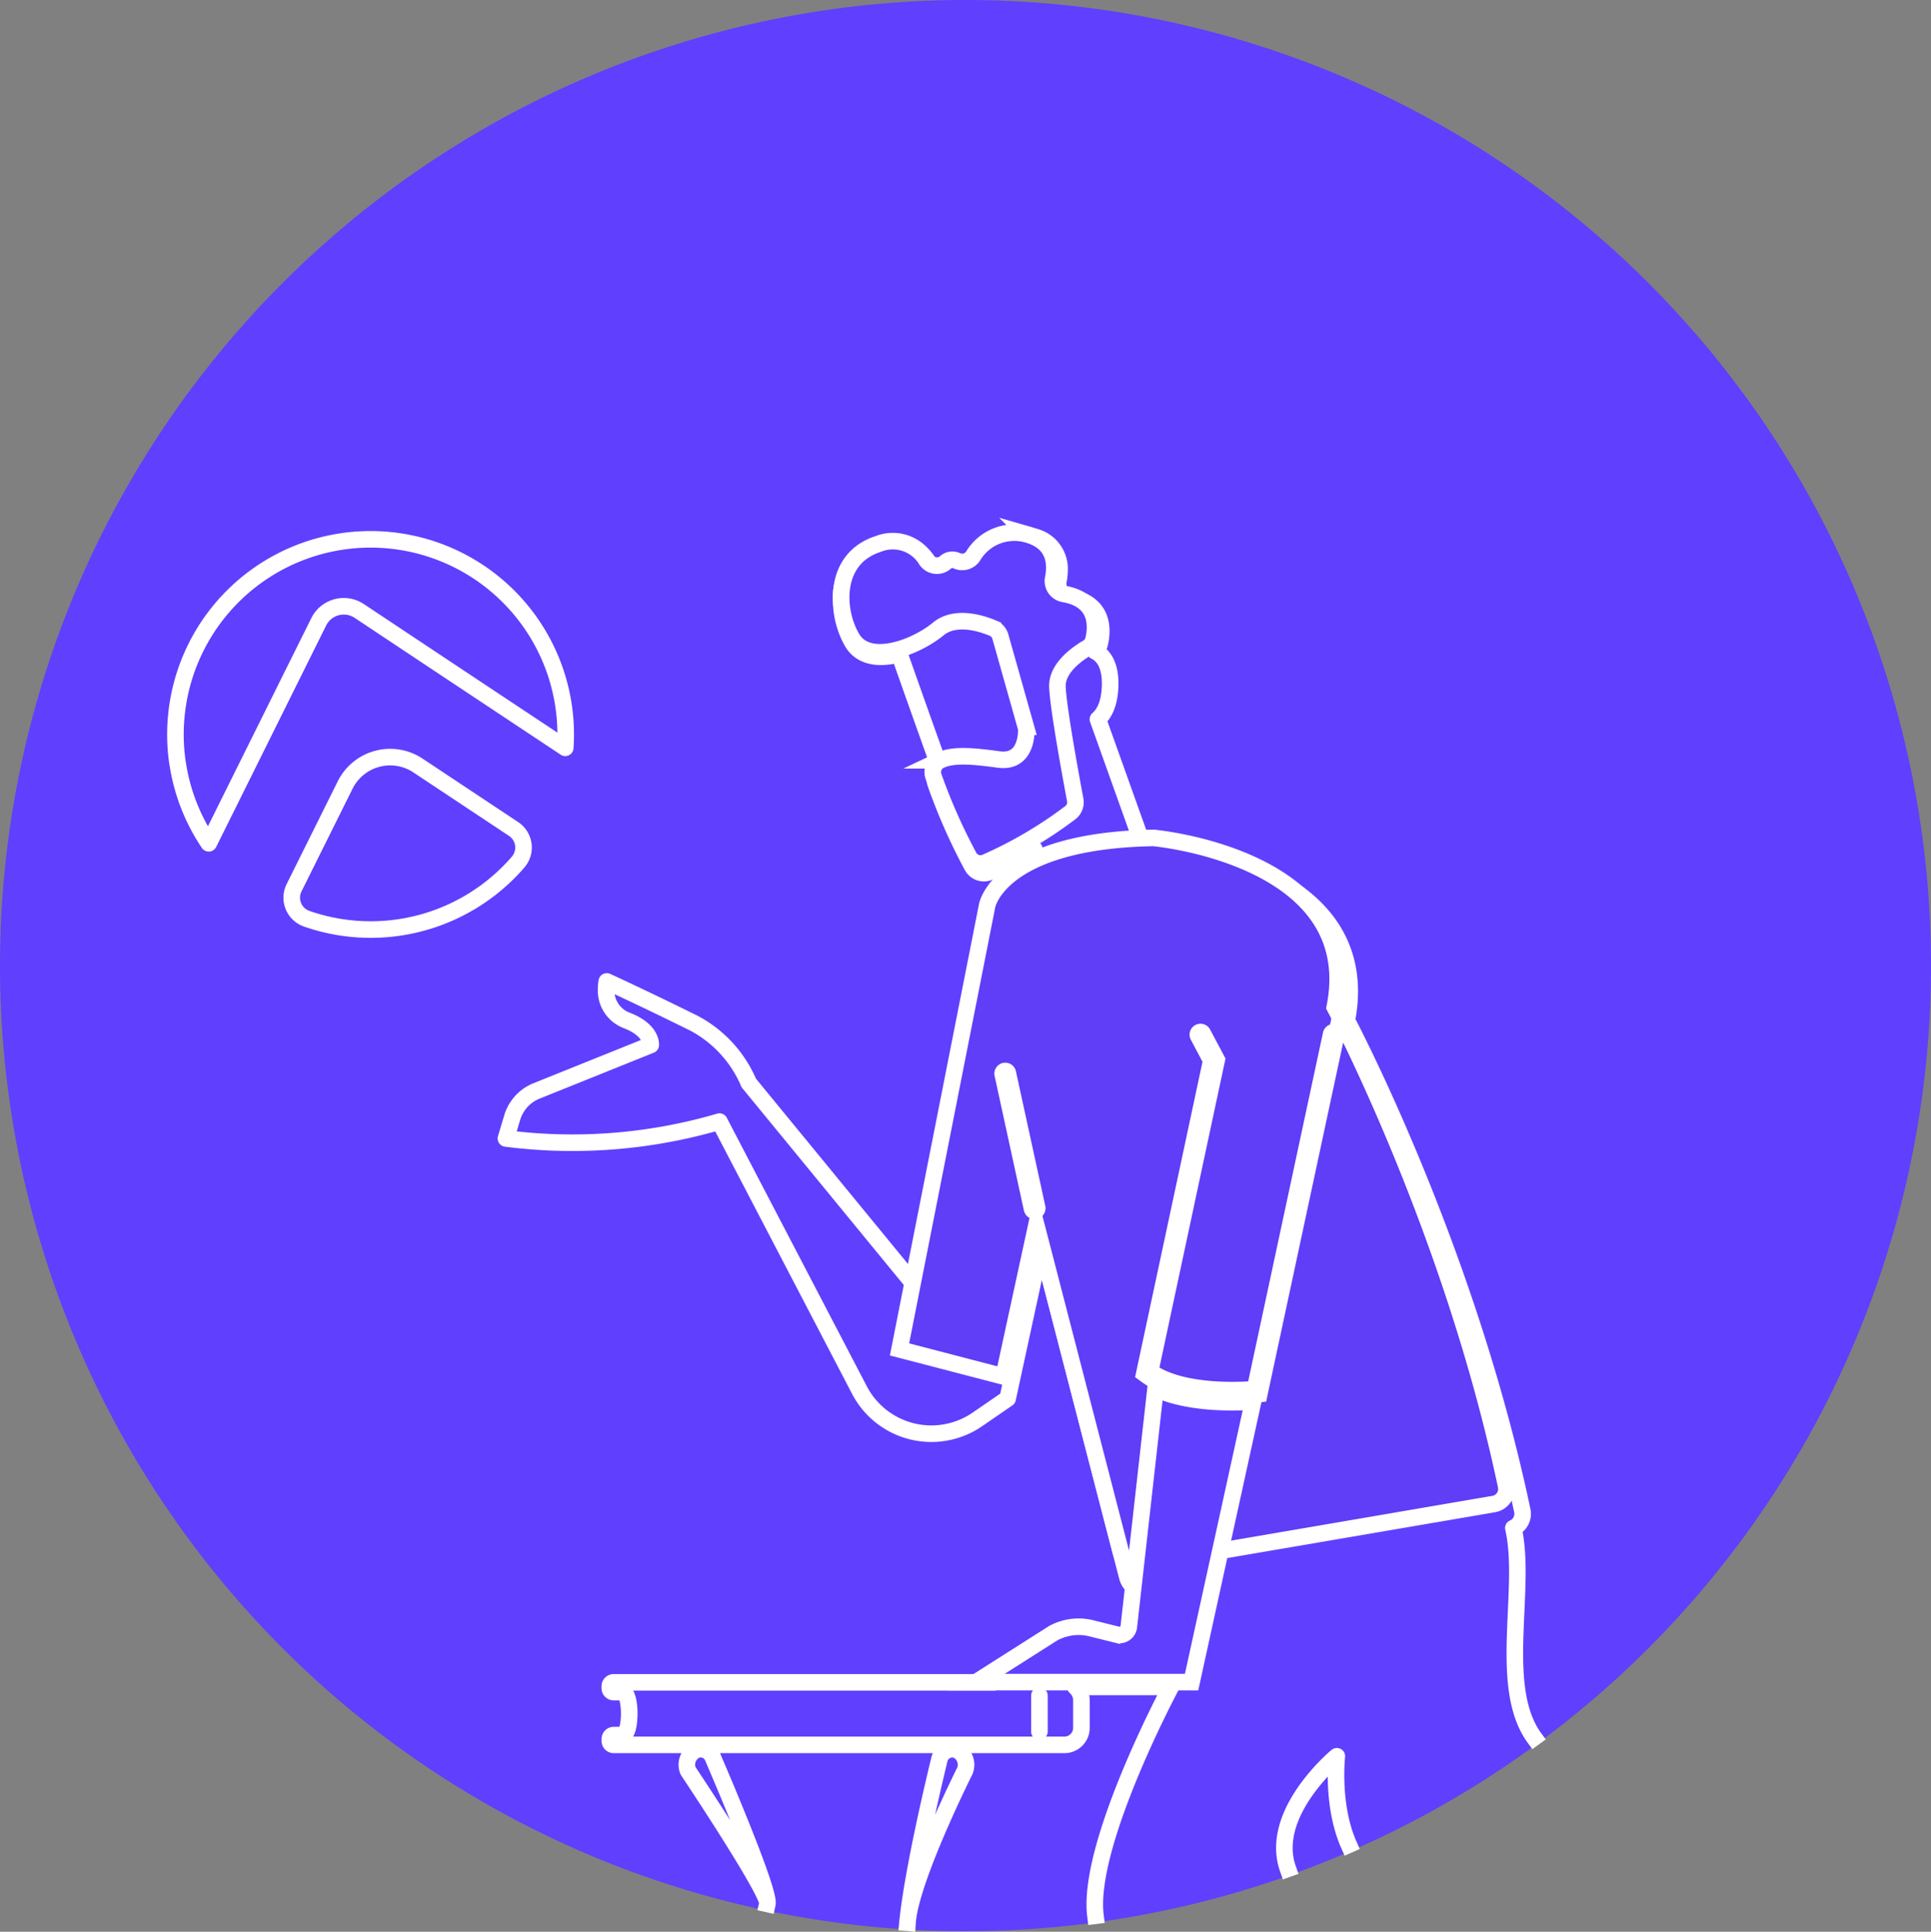 <svg xmlns="http://www.w3.org/2000/svg" width="233" height="233.062" viewBox="0 0 233 233.062"><rect x="0" y="0" width="233" height="233.062" fill="#808080" stroke="none"/><path d="M116.5,0A116.5,116.5,0,1,1,0,116.5,116.5,116.5,0,0,1,116.5,0" fill="#603ffe"/><path d="M114.224,246.349c.683-6.9,3.876-19.8,3.876-19.8a1.6,1.6,0,0,1,2-1.052l.047.016c.046.017.09.035.134.056a1.977,1.977,0,0,1,.867,2.464s-6.591,13.14-6.92,18.321m22.678-.842c-1.077-8.6,9.1-27.608,9.1-27.608H134.481a2.165,2.165,0,0,1,.73,1.624v3.319a2.049,2.049,0,0,1-2.049,2.049H78.78a.474.474,0,0,1-.473-.473v-.23a.474.474,0,0,1,.473-.473h1.062c1.063,0,1.078-5.069.035-5.191h-1.1a.473.473,0,0,1-.473-.473v-.229a.473.473,0,0,1,.473-.473h45.845l8.133-5.165a6.209,6.209,0,0,1,4.488-.584l3.025.753a1.1,1.1,0,0,0,1.355-.942l.583-5.186a2.338,2.338,0,0,1-1.465-1.613l-10.388-40.152L126.31,183.12l-3.66,2.515a9.791,9.791,0,0,1-14.192-3.484L91.535,149.7a63.065,63.065,0,0,1-25.764,2.034l.762-2.534a5.013,5.013,0,0,1,2.928-3.2l13.784-5.544a.491.491,0,0,0,0-.07c0-.338-.159-1.84-2.914-2.9a3.843,3.843,0,0,1-2.465-3.83,4.655,4.655,0,0,1,.074-.866s4.263,1.945,10.5,5.03a14.616,14.616,0,0,1,6.634,7.221l20.332,24.785,8.865-44.908s.615-3.262,6.008-5.711l-.751-2.39c-2.126,1.218-4.145,2.186-5.41,2.762a1.614,1.614,0,0,1-2.076-.667,69.965,69.965,0,0,1-4.4-9.927,1.616,1.616,0,0,1,.522-1.819c-1.585-4.434-3.741-10.483-4.92-13.87-2.289.621-4.578.457-5.691-1.45a10.235,10.235,0,0,1-1.326-4.987,6.47,6.47,0,0,1,4.557-6.616,4.834,4.834,0,0,1,5.957,1.969c.028.041.058.082.09.121a1.6,1.6,0,0,0,2.243.233,1.28,1.28,0,0,1,1.435-.258,1.618,1.618,0,0,0,2.007-.535,5.928,5.928,0,0,1,6.758-2.7,4,4,0,0,1,3.3,4.088,6.718,6.718,0,0,1-.141,1.322l-.011.058a1.621,1.621,0,0,0,1.325,1.869c3.166.548,3.858,2.509,3.859,4.111a6.6,6.6,0,0,1-.192,1.539,1.582,1.582,0,0,1-.565.882c1.046.491,1.825,1.7,1.83,3.851V97c-.045,2.219-.686,3.469-1.476,4.162l5.525,15.464q1.007-.052,2.086-.071c1.08-.02,22.757,2.02,22.774,17.429a17.742,17.742,0,0,1-.358,3.5s14.435,27.16,21.18,59.155a1.851,1.851,0,0,1,.04.379,1.88,1.88,0,0,1-1.121,1.724c1.688,7.227-1.951,19.1,2.514,25.277m-22.363,12.933c-2.117-4.766-1.449-10.679-1.449-10.679s-8.281,6.847-5.9,13.579m-29.986-16.559c0-.017,0-.035,0-.052V219c0-.018,0-.035,0-.053Zm-32.827,20.79c.3-1.278-9.571-16.057-9.571-16.057a1.978,1.978,0,0,1,.867-2.463,1.584,1.584,0,0,1,2.1.782c.009.02.018.039.026.06.02.046.038.092.053.14,0,0,6.88,15.905,6.525,17.539m-55.6-118.865a2.689,2.689,0,0,1-1.64-3.431,2.76,2.76,0,0,1,.129-.3l1.864-3.75,4.3-8.647a6.065,6.065,0,0,1,8.783-2.355l8.045,5.34,3.489,2.315a2.689,2.689,0,0,1,.759,3.726,2.742,2.742,0,0,1-.2.265,23.5,23.5,0,0,1-25.524,6.84Zm-15.56-18.7A23.545,23.545,0,1,1,72.928,104.6l-1-.664L64.9,99.271l-9.631-6.394-7.2-4.787a3.375,3.375,0,0,0-4.677.945,3.479,3.479,0,0,0-.209.363L30.445,115.047l-.534,1.075A23.545,23.545,0,0,1,26.164,106.514Z" transform="translate(-4.724 -14.38)" fill="#603ffe" stroke="#fff" stroke-linecap="square" stroke-linejoin="round" stroke-width="2"/><path d="M163.394,123.654s25.491,2.264,21.885,20.429c0,0,14.093,26.517,20.678,57.754a1.836,1.836,0,0,1-1.424,2.171l-.066.012-42.45,7.27a2.289,2.289,0,0,1-2.6-1.68l-10.142-39.2-3.952,18.226-12.559-3.27,10.572-53.556S144.812,123.99,163.394,123.654Z" transform="translate(-24.224 -22.561)" fill="#603df6" stroke="#fff" stroke-miterlimit="10" stroke-width="2"/><path d="M151.837,174.93a.32.32,0,0,0,.314-.381v0L148.608,158.3a.316.316,0,0,0-.618.134l3.538,16.248A.317.317,0,0,0,151.837,174.93Z" transform="translate(-27.001 -28.839)" fill="#2d3d8c" stroke="#fff" stroke-miterlimit="10" stroke-width="2"/><path d="M131.507,91.828c0,.338,7.552,21.38,7.552,21.38l11.923-4.568-4.2-21.006S131.507,86.167,131.507,91.828Z" transform="translate(-23.994 -15.958)" fill="#603ffe" stroke="#fff" stroke-miterlimit="10" stroke-width="2"/><path d="M143.353,91.13l3.074,10.886a1.555,1.555,0,0,1,.059.425c0,.888-.218,3.942-3.33,3.528-2.824-.377-5.406-.679-7.046.095a1.577,1.577,0,0,0-.818,1.962,68.326,68.326,0,0,0,4.294,9.692,1.576,1.576,0,0,0,2.027.654,50.9,50.9,0,0,0,10.219-6.013,1.58,1.58,0,0,0,.559-1.517c-.522-2.78-2.079-11.251-2.148-13.678-.065-2.278,2.492-4.017,3.618-4.671a1.552,1.552,0,0,0,.732-.981c.356-1.466.654-4.785-3.579-5.517a1.582,1.582,0,0,1-1.294-1.825l.011-.057c.356-1.754.245-4.333-3.086-5.285a5.789,5.789,0,0,0-6.6,2.634,1.581,1.581,0,0,1-1.962.523,1.252,1.252,0,0,0-1.4.251,1.553,1.553,0,0,1-2.185-.222l0,0c-.031-.038-.061-.082-.087-.119a4.72,4.72,0,0,0-5.815-1.921c-5.388,1.743-5.129,7.953-3.154,11.33s7.708,1.154,10.422-1.082c2.064-1.7,5.205-.683,6.593-.1A1.564,1.564,0,0,1,143.353,91.13Z" transform="translate(-22.65 -14.337)" fill="#603ffe" stroke="#fff" stroke-miterlimit="10" stroke-width="2"/><path d="M179.424,196.142A30.491,30.491,0,0,0,182.54,196l.226-.025,9.282-43.276a.316.316,0,0,0-.618-.132l-9.185,42.827c-1.382.119-8.758.611-12.651-2.148l8.041-37.6-1.678-3.162a.316.316,0,1,0-.576.262l.007.016.009.018,1.57,2.961-8.077,37.771.164.119C171.868,195.744,176.4,196.142,179.424,196.142Z" transform="translate(-30.815 -27.787)" fill="#2d3d8c" stroke="#fff" stroke-miterlimit="10" stroke-width="2"/><path d="M153.355,234.445a6.394,6.394,0,0,1,4.626-.6l3.118.776a1.136,1.136,0,0,0,1.372-.835,1.1,1.1,0,0,0,.025-.136l3.226-28.721c4.035,1.916,9.856,1.688,11.773,1.547l-7.427,33.86H144.082Z" transform="translate(-26.289 -37.39)" fill="#603ffe" stroke="#fff" stroke-miterlimit="10" stroke-width="2"/></svg>